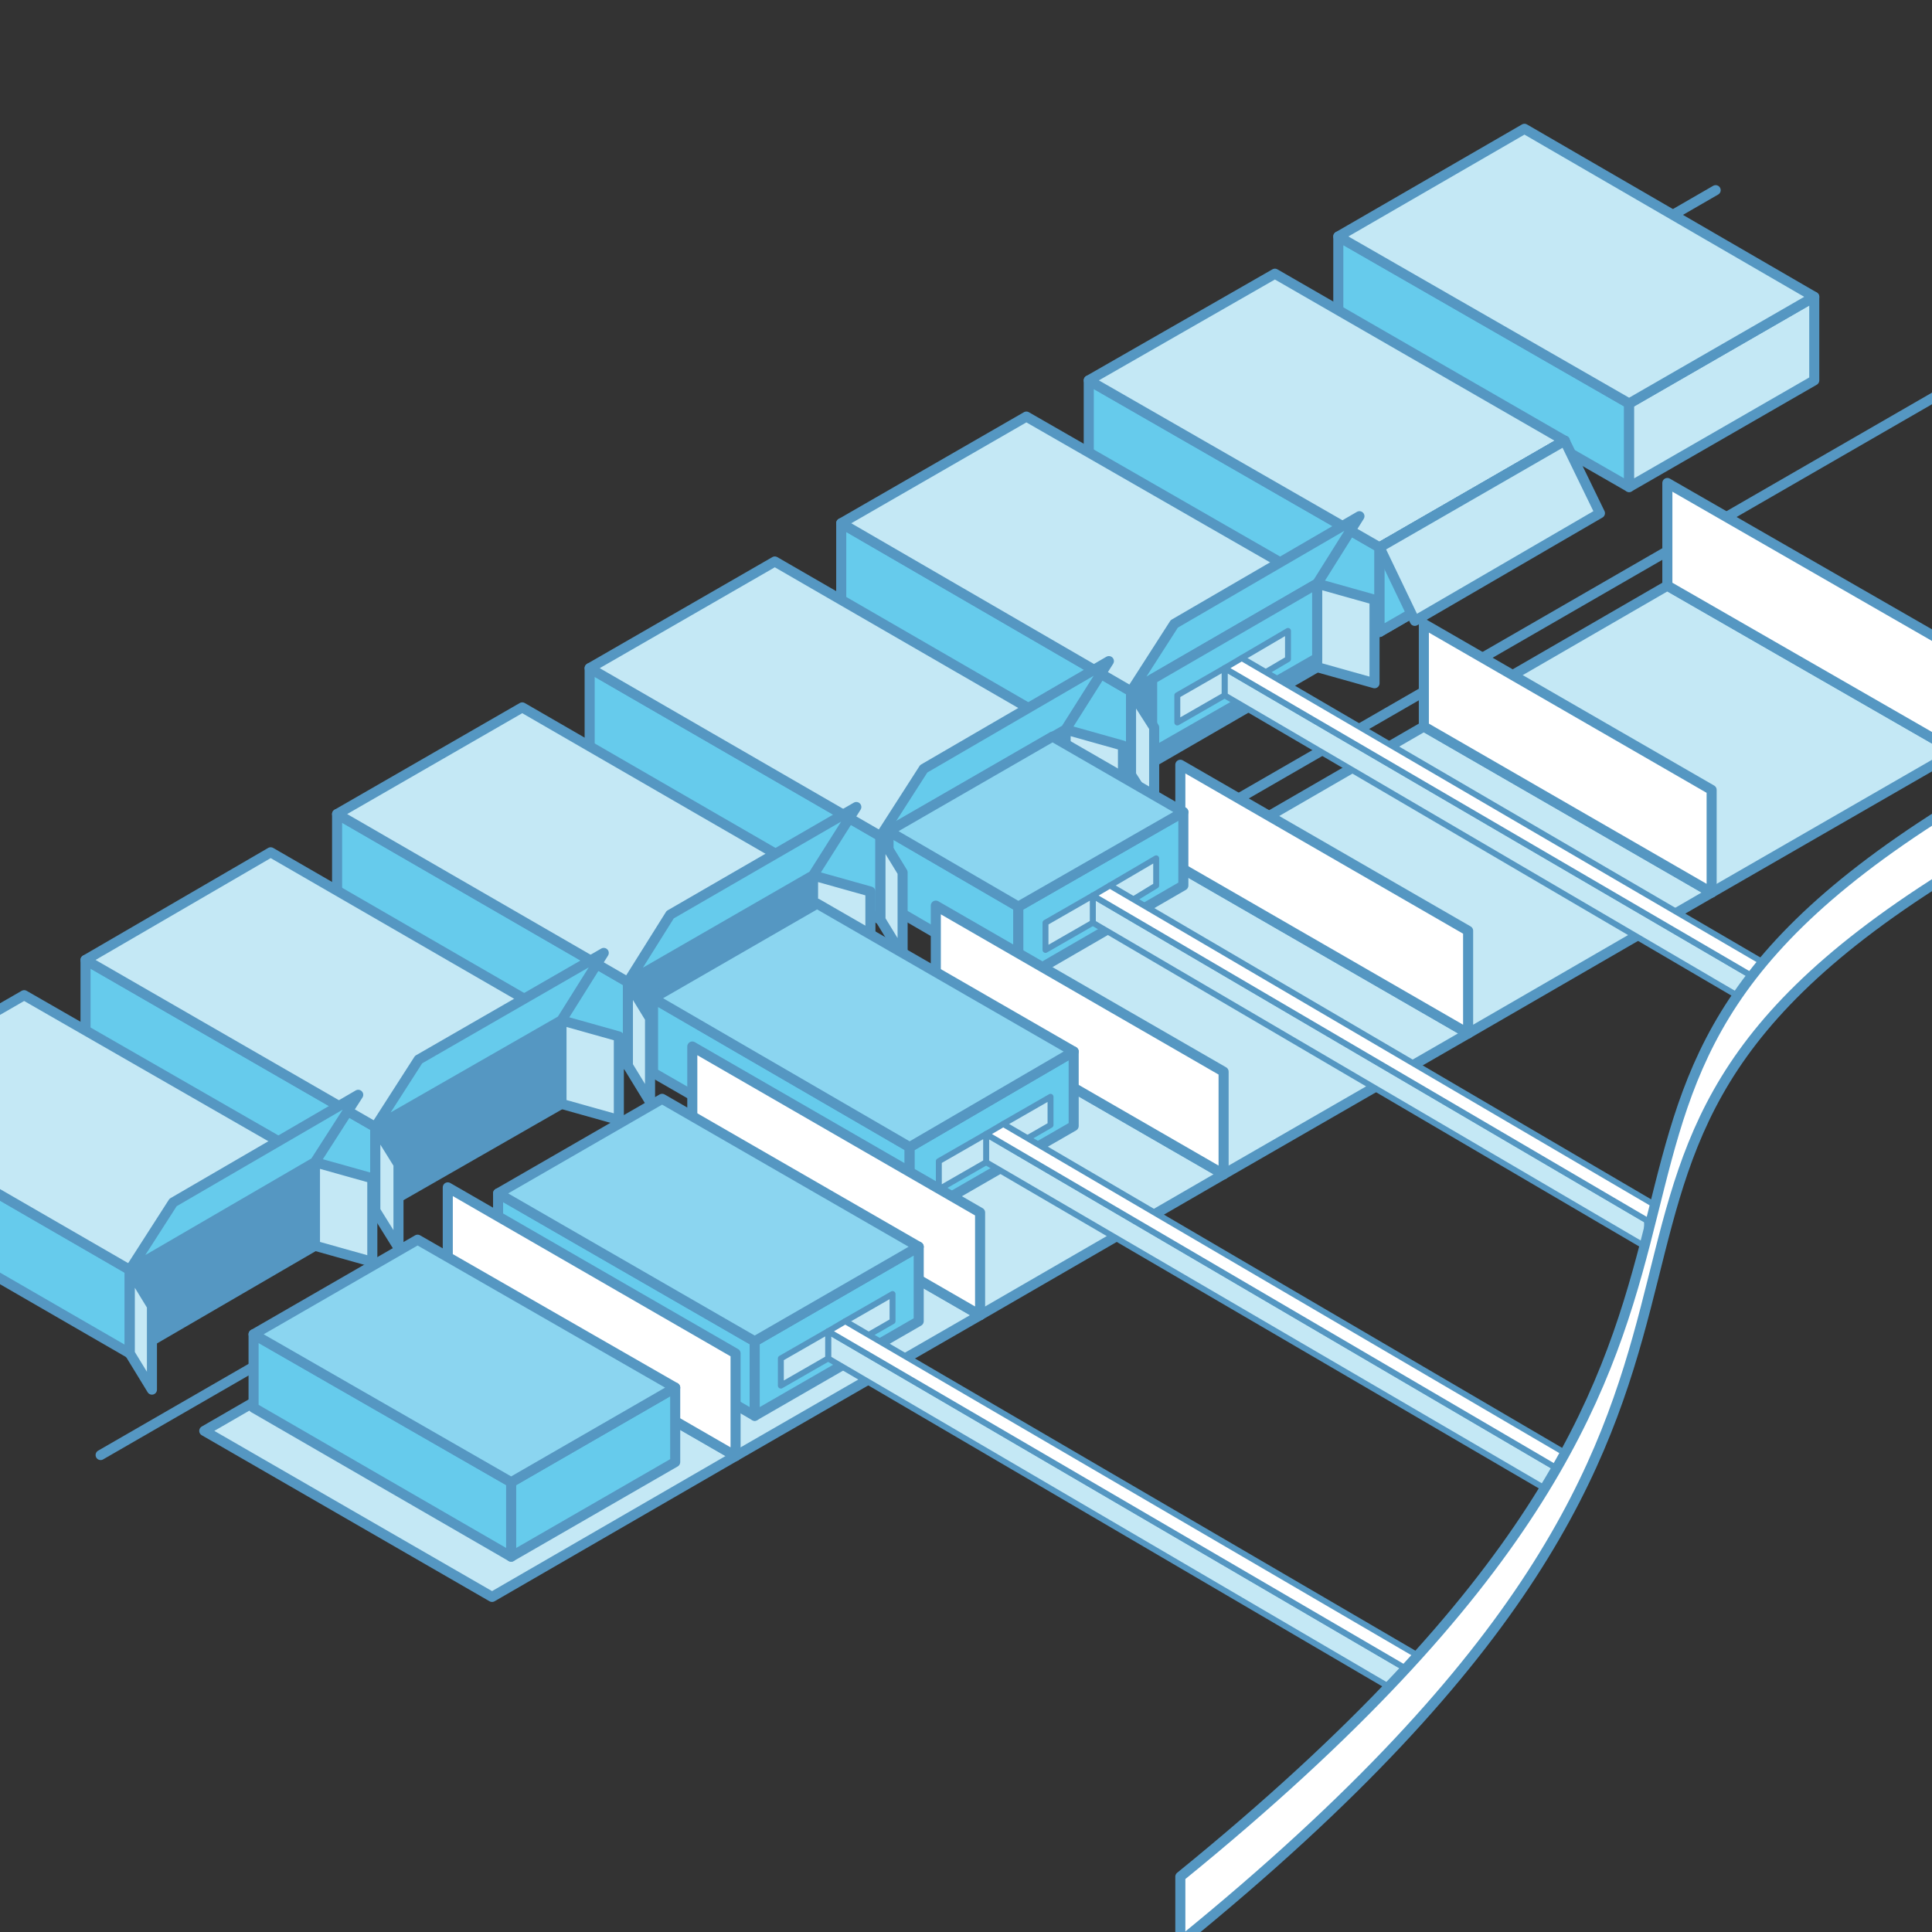 <?xml version="1.0" encoding="utf-8"?>
<!-- Generator: Adobe Illustrator 25.0.1, SVG Export Plug-In . SVG Version: 6.00 Build 0)  -->
<svg version="1.1" xmlns="http://www.w3.org/2000/svg" xmlns:xlink="http://www.w3.org/1999/xlink" x="0px" y="0px"
	 viewBox="0 0 192 192" style="enable-background:new 0 0 192 192;" xml:space="preserve">
<rect x="0" y="0" width="192" height="192" fill="#333333" stroke="none"/>
<style type="text/css">
	.st0{display:none;}
	.st1{display:inline;opacity:0.5;}
	.st2{fill:#C4E8F5;stroke:#5597C2;stroke-linecap:round;stroke-linejoin:round;stroke-miterlimit:10;}
	.st3{fill:#FFFFFF;stroke:#5597C2;stroke-linecap:round;stroke-linejoin:round;stroke-miterlimit:10;}
	.st4{fill:#66CBEC;stroke:#5597C2;stroke-linecap:round;stroke-linejoin:round;stroke-miterlimit:10;}
	.st5{fill:#5597C2;stroke:#5597C2;stroke-linecap:round;stroke-linejoin:round;stroke-miterlimit:10;}
	.st6{fill:#8BD5F0;stroke:#5597C2;stroke-linecap:round;stroke-linejoin:round;stroke-miterlimit:10;}
	.st7{fill:#C4E8F5;stroke:#5597C2;stroke-width:0.59;stroke-linecap:round;stroke-linejoin:round;stroke-miterlimit:10;}
	.st8{fill:#FFFFFF;stroke:#5597C2;stroke-width:0.59;stroke-linecap:round;stroke-linejoin:round;stroke-miterlimit:10;}
</style>
<g id="Layer_2" class="st0">
	<g class="st1">
		<g>
		</g>
		<g>
		</g>
	</g>
</g>
<g id="Layer_1">
	<polygon class="st2" points="194.4,74.7 170.1,88.7 141.5,72.2 165.7,58.2 	"/>
	<polygon class="st2" points="170.1,88.7 145.9,102.7 117.3,86.2 141.5,72.2 	"/>
	<polygon class="st2" points="145.9,102.7 121.6,116.7 93,100.2 117.3,86.2 	"/>
	<line class="st3" x1="199.1" y1="35.5" x2="10" y2="144.6"/>
	<line class="st3" x1="-18.6" y1="128.1" x2="170.5" y2="18.9"/>
	<g>
		<g>
			<polygon class="st4" points="161.9,48.4 133,31.8 133,23.5 161.9,40.1 			"/>
			<polygon class="st2" points="180.3,37.8 161.9,48.4 161.9,40.1 180.3,29.5 			"/>
			<polygon class="st2" points="180.3,29.5 161.9,40.1 133,23.5 151.5,12.8 			"/>
		</g>
	</g>
	<polygon class="st3" points="145.9,102.7 117.3,86.2 117.3,76 145.9,92.5 	"/>
	<g>
		<g>
			<polygon class="st4" points="137.1,62.8 108.2,46.1 108.2,37.8 137.1,54.4 			"/>
			<polygon class="st2" points="155.5,43.8 137.1,54.4 108.2,37.8 126.7,27.2 			"/>
		</g>
	</g>
	<g>
		<polygon class="st4" points="112.4,77 83.6,60.3 83.6,52 112.4,68.7 		"/>
		<polygon class="st5" points="130.9,66.3 112.4,77 112.4,68.7 130.9,58 		"/>
		<polygon class="st2" points="136.6,67.9 130.9,66.3 130.9,58 136.6,59.6 		"/>
		<polygon class="st2" points="130.9,58 112.4,68.7 83.6,52 102,41.4 		"/>
		<polygon class="st4" points="130.9,58 112.4,68.7 116.7,62 135.1,51.3 		"/>
		<polygon class="st4" points="130.9,65.4 114.5,74.8 114.5,67.5 130.9,58 		"/>
		<polygon class="st2" points="112.4,77 114.7,80.6 114.7,72.3 112.4,68.7 		"/>
	</g>
	<g>
		<polygon class="st4" points="87.5,91.4 58.6,74.7 58.6,66.4 87.5,83.1 		"/>
		<polygon class="st5" points="105.9,80.8 87.5,91.4 87.5,83.1 105.9,72.5 		"/>
		<polygon class="st2" points="111.6,82.4 105.9,80.8 105.9,72.5 111.6,74.1 		"/>
		<polygon class="st2" points="105.9,72.5 87.5,83.1 58.6,66.4 77,55.8 		"/>
		<polygon class="st4" points="105.9,72.5 87.5,83.1 91.8,76.4 110.2,65.7 		"/>
		<g>
			<polygon class="st4" points="101.2,97.5 88.3,90 88.3,82.6 101.2,90.1 			"/>
			<polygon class="st4" points="117.6,88 101.2,97.5 101.2,90.1 117.6,80.7 			"/>
			<polygon class="st6" points="117.6,80.7 101.2,90.1 88.3,82.6 104.6,73.2 			"/>
		</g>
		<polygon class="st2" points="87.5,91.4 89.7,95 89.7,86.7 87.5,83.1 		"/>
	</g>
	<g>
		<polygon class="st2" points="121.6,116.7 97.4,130.7 68.8,114.2 93,100.2 		"/>
		<polygon class="st3" points="121.6,116.7 93,100.2 93,90 121.6,106.5 		"/>
	</g>
	<g>
		<g>
			<g>
				<polygon class="st4" points="62.4,105.9 33.5,89.2 33.5,80.9 62.4,97.6 				"/>
				<polygon class="st5" points="80.8,95.3 62.4,105.9 62.4,97.6 80.8,87 				"/>
				<polygon class="st2" points="86.5,96.9 80.8,95.3 80.8,87 86.5,88.6 				"/>
				<polygon class="st2" points="62.4,105.9 64.6,109.5 64.6,101.2 62.4,97.6 				"/>
				<polygon class="st2" points="80.8,87 62.4,97.6 33.5,80.9 51.9,70.3 				"/>
			</g>
			<polygon class="st4" points="80.8,87 62.4,97.6 66.6,90.9 85.1,80.2 			"/>
		</g>
		<g>
			<polygon class="st4" points="90.4,121.3 64.9,106.6 64.9,99.2 90.4,114 			"/>
			<polygon class="st4" points="106.7,111.9 90.4,121.3 90.4,114 106.7,104.5 			"/>
			<polygon class="st6" points="106.7,104.5 90.4,114 64.9,99.2 81.2,89.8 			"/>
		</g>
	</g>
	<g>
		<g>
			<polygon class="st4" points="37.3,120.3 8.5,103.7 8.5,95.4 37.3,112 			"/>
			<polygon class="st5" points="55.8,109.7 37.3,120.3 37.3,112 55.8,101.4 			"/>
			<polygon class="st2" points="61.5,111.3 55.8,109.7 55.8,101.4 61.5,103 			"/>
			<polygon class="st2" points="37.3,120.3 39.6,124 39.6,115.7 37.3,112 			"/>
			<polygon class="st2" points="55.8,101.4 37.3,112 8.5,95.4 26.9,84.7 			"/>
		</g>
		<polygon class="st4" points="55.8,101.4 37.3,112 41.6,105.3 60,94.7 		"/>
	</g>
	<g>
		<g>
			<polygon class="st4" points="12.9,134.5 -16,117.8 -16,109.5 12.9,126.2 			"/>
			<polygon class="st5" points="31.3,123.8 12.9,134.5 12.9,126.2 31.3,115.5 			"/>
			<polygon class="st2" points="37,125.4 31.3,123.8 31.3,115.5 37,117.1 			"/>
			<polygon class="st2" points="12.9,134.5 15.1,138.1 15.1,129.8 12.9,126.2 			"/>
			<polygon class="st2" points="31.3,115.5 12.9,126.2 -16,109.5 2.4,98.9 			"/>
		</g>
		<polygon class="st4" points="31.3,115.5 12.9,126.2 17.2,119.5 35.6,108.8 		"/>
	</g>
	<g>
		<polygon class="st2" points="97.4,130.7 73.1,144.7 44.5,128.2 68.8,114.2 		"/>
		<polygon class="st3" points="97.4,130.7 68.8,114.2 68.8,104 97.4,120.5 		"/>
		<g>
			<polygon class="st4" points="75,140.7 49.5,125.9 49.5,118.6 75,133.3 			"/>
			<polygon class="st4" points="91.3,131.3 75,140.7 75,133.3 91.3,123.9 			"/>
			<polygon class="st6" points="91.3,123.9 75,133.3 49.5,118.6 65.8,109.2 			"/>
		</g>
	</g>
	<g>
		<polygon class="st2" points="73.1,144.7 48.9,158.7 20.3,142.2 44.5,128.2 		"/>
		<polygon class="st3" points="73.1,144.7 44.5,128.2 44.5,118 73.1,134.5 		"/>
		<g>
			<polygon class="st4" points="50.8,154.7 25.2,139.9 25.2,132.6 50.8,147.3 			"/>
			<polygon class="st4" points="67.1,145.3 50.8,154.7 50.8,147.3 67.1,137.9 			"/>
			<polygon class="st6" points="67.1,137.9 50.8,147.3 25.2,132.6 41.5,123.2 			"/>
		</g>
	</g>
	<polygon class="st5" points="155.5,52.1 137.1,62.8 137.1,54.4 155.5,43.8 	"/>
	<polygon class="st4" points="155.5,51.2 139.2,60.6 139.2,53.2 155.5,43.8 	"/>
	<polygon class="st4" points="143.5,59.1 137.1,62.8 137.1,54.4 143.5,50.8 	"/>
	<polygon class="st2" points="155.5,52.1 149.1,55.8 149.1,47.5 155.5,43.8 	"/>
	<polygon class="st2" points="159,51 140.6,61.7 137.1,54.4 155.5,43.8 	"/>
	<g>
		<polygon class="st7" points="88.7,131.3 84,134 84,131.3 88.7,128.6 		"/>
		<polygon class="st7" points="140.7,169.2 82.3,135 82.3,132.3 140.7,166.4 		"/>
		<polygon class="st7" points="142.4,168.2 140.7,169.2 140.7,166.4 142.4,165.4 		"/>
		<polygon class="st7" points="82.3,135 77.6,137.7 77.6,135 82.3,132.3 		"/>
		<polygon class="st8" points="142.4,165.4 140.7,166.4 82.3,132.3 84,131.3 		"/>
	</g>
	<g>
		<polygon class="st7" points="104.4,111.8 99.7,114.5 99.7,111.7 104.4,109 		"/>
		<polygon class="st7" points="155.2,148.9 98,115.5 98,112.7 155.2,146.2 		"/>
		<polygon class="st7" points="156.9,147.9 155.2,148.9 155.2,146.2 156.9,145.2 		"/>
		<polygon class="st7" points="98,115.5 93.3,118.2 93.3,115.4 98,112.7 		"/>
		<polygon class="st8" points="156.9,145.2 155.2,146.2 98,112.7 99.7,111.7 		"/>
	</g>
	<g>
		<polygon class="st7" points="114.9,88 110.3,90.8 110.3,88 114.9,85.3 		"/>
		<polygon class="st7" points="163.7,124 108.6,91.7 108.6,89 163.7,121.3 		"/>
		<polygon class="st7" points="165.4,123 163.7,124 163.7,121.3 165.4,120.3 		"/>
		<polygon class="st7" points="108.6,91.7 103.9,94.4 103.9,91.7 108.6,89 		"/>
		<polygon class="st8" points="165.4,120.3 163.7,121.3 108.6,89 110.3,88 		"/>
	</g>
	<g>
		<polygon class="st7" points="128,65.5 123.4,68.2 123.4,65.4 128,62.7 		"/>
		<polygon class="st7" points="174.8,100.2 121.7,69.1 121.7,66.4 174.8,97.4 		"/>
		<polygon class="st7" points="176.5,99.2 174.8,100.2 174.8,97.4 176.5,96.4 		"/>
		<polygon class="st7" points="121.7,69.1 117,71.8 117,69.1 121.7,66.4 		"/>
		<polygon class="st8" points="176.5,96.4 174.8,97.4 121.7,66.4 123.4,65.4 		"/>
	</g>
	<polygon class="st3" points="170.1,88.7 141.5,72.2 141.5,62 170.1,78.5 	"/>
	<polygon class="st3" points="194.4,74.7 165.7,58.2 165.7,48 194.4,64.5 	"/>
	<path class="st3" d="M117.3,193c70.9-57.6,27.1-75.1,75.9-105.8v-6.5c-48.9,30.8-5,48.2-75.9,105.8V193z"/>
</g>
</svg>
